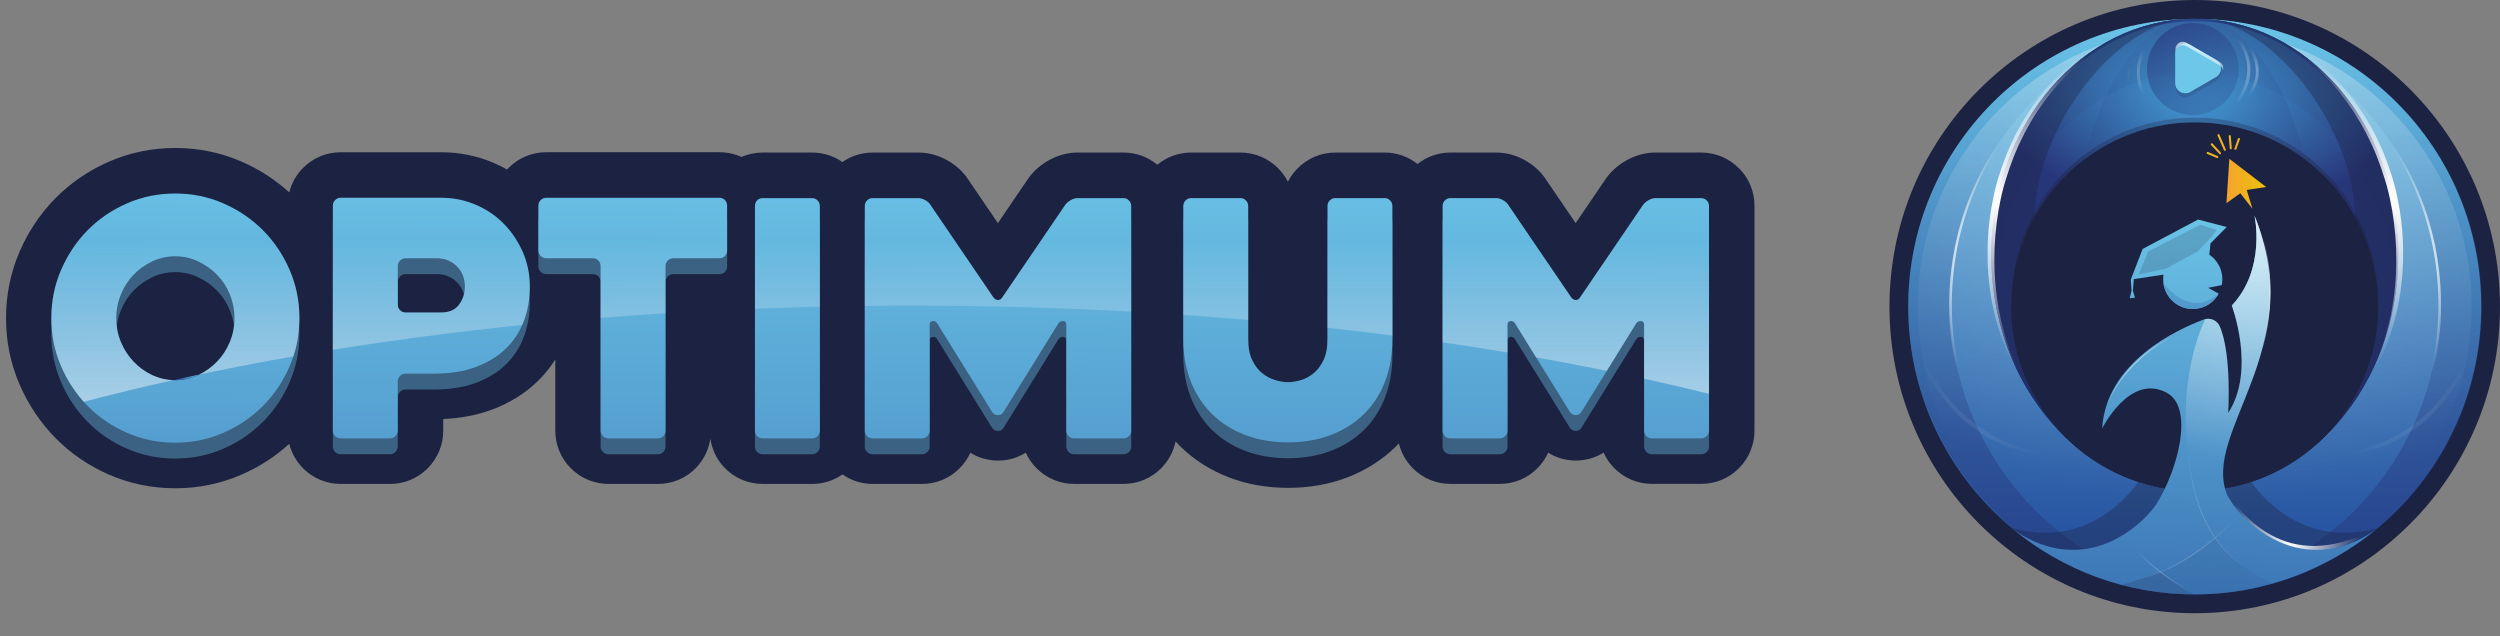 <svg width="389" height="99" viewBox="0 0 389 99" fill="none" xmlns="http://www.w3.org/2000/svg">
<rect x="0" y="0" width="389" height="99" fill="#808080" stroke="none"/>
<path d="M270.56 26.168C268.996 24.599 266.918 23.736 264.705 23.736H257.601C256.062 23.736 254.563 24.134 253.139 24.916C251.871 25.613 250.82 26.521 250.005 27.616L249.92 27.732L245.171 34.715L240.552 27.929C239.742 26.692 238.631 25.678 237.247 24.916C235.824 24.134 234.324 23.736 232.785 23.736H225.682C223.8 23.736 222.019 24.366 220.566 25.517C219.112 24.366 217.331 23.736 215.449 23.736H207.788C205.569 23.736 203.486 24.604 201.907 26.193C201.293 26.814 200.785 27.52 200.398 28.282C200.01 27.515 199.497 26.808 198.878 26.178C197.314 24.604 195.231 23.736 193.013 23.736H185.351C183.409 23.736 181.568 24.402 180.079 25.633C178.6 24.402 176.753 23.736 174.807 23.736H167.703C166.164 23.736 164.665 24.134 163.241 24.916C161.973 25.613 160.922 26.521 160.107 27.616L160.021 27.732L155.272 34.715L150.654 27.929C149.844 26.692 148.733 25.678 147.349 24.916C145.926 24.134 144.426 23.736 142.887 23.736H135.784C134.073 23.736 132.448 24.255 131.075 25.214C129.702 24.255 128.072 23.736 126.361 23.736H118.7C117.522 23.736 116.395 23.968 115.364 24.417C114.308 23.937 113.141 23.685 111.923 23.685H84.999C82.785 23.685 80.703 24.548 79.133 26.122C79.053 26.203 78.982 26.294 78.902 26.38C78.218 25.991 77.508 25.638 76.769 25.325C74.218 24.24 71.477 23.69 68.629 23.69H53.024C50.806 23.69 48.723 24.553 47.163 26.122C46.097 27.192 45.367 28.504 45.005 29.937C42.837 27.959 40.347 26.349 37.59 25.148C34.36 23.741 30.889 23.024 27.277 23.024C23.665 23.024 20.194 23.741 16.964 25.148C13.805 26.526 11.003 28.438 8.638 30.83C6.294 33.207 4.413 36.007 3.049 39.156C1.646 42.395 0.937 45.877 0.937 49.5C0.937 53.123 1.646 56.605 3.054 59.844C4.423 62.993 6.299 65.793 8.644 68.17C11.003 70.562 13.805 72.474 16.964 73.852C20.194 75.259 23.665 75.976 27.277 75.976C30.889 75.976 34.36 75.259 37.59 73.852C40.347 72.651 42.837 71.041 45.005 69.063C45.367 70.486 46.092 71.793 47.148 72.858C48.713 74.437 50.8 75.305 53.024 75.305H60.686C62.909 75.305 64.997 74.437 66.552 72.863C68.111 71.293 68.966 69.209 68.966 66.989V65.198C71.748 65.077 74.304 64.582 76.573 63.73C79.34 62.69 81.724 61.206 83.666 59.314C84.717 58.29 85.628 57.165 86.403 55.939V66.989C86.403 69.219 87.268 71.308 88.817 72.858C90.382 74.432 92.47 75.3 94.693 75.3H102.345C104.694 75.3 106.847 74.371 108.412 72.681C109.554 71.45 110.278 69.911 110.53 68.266C110.781 69.911 111.501 71.445 112.627 72.661C114.192 74.361 116.355 75.3 118.71 75.3H126.371C128.082 75.3 129.712 74.78 131.085 73.821C132.458 74.78 134.083 75.3 135.794 75.3H143.455C145.679 75.3 147.767 74.432 149.321 72.858C150.025 72.151 150.584 71.334 150.991 70.451C152.259 71.238 153.743 71.667 155.308 71.667C156.872 71.667 158.356 71.233 159.614 70.436C160.016 71.324 160.575 72.141 161.279 72.847C162.844 74.427 164.931 75.295 167.155 75.295H174.817C177.04 75.295 179.128 74.427 180.682 72.853C181.829 71.697 182.594 70.264 182.921 68.7C183.168 68.967 183.424 69.235 183.686 69.487C185.799 71.561 188.344 73.175 191.247 74.291C194.049 75.365 197.143 75.91 200.438 75.91C203.733 75.91 206.827 75.365 209.629 74.291C212.532 73.18 215.077 71.561 217.19 69.492C217.356 69.33 217.512 69.164 217.668 68.997C218.025 70.446 218.755 71.773 219.821 72.847C221.386 74.427 223.473 75.295 225.697 75.295H233.359C235.582 75.295 237.67 74.427 239.224 72.853C239.929 72.146 240.487 71.329 240.895 70.446C242.162 71.233 243.646 71.662 245.211 71.662C246.775 71.662 248.259 71.228 249.517 70.43C249.92 71.319 250.478 72.136 251.182 72.842C252.747 74.422 254.834 75.29 257.058 75.29H264.72C266.943 75.29 269.031 74.422 270.586 72.847C272.145 71.278 273 69.194 273 66.974V32.036C273 29.821 272.145 27.737 270.57 26.153L270.56 26.168Z" fill="#1C2342"/>
<path d="M27.262 59.163C28.52 59.163 29.712 58.901 30.834 58.371C30.89 58.346 30.945 58.31 31 58.285C29.657 58.568 28.319 58.855 26.996 59.153C27.086 59.153 27.177 59.168 27.267 59.168L27.262 59.163Z" fill="url(#paint0_linear_141_2280)"/>
<g opacity="0.39">
<path d="M7.985 51.962C7.985 49.303 8.493 46.795 9.514 44.444C10.535 42.093 11.909 40.039 13.644 38.278C15.38 36.522 17.417 35.134 19.762 34.11C22.106 33.086 24.606 32.576 27.257 32.576C29.909 32.576 32.409 33.086 34.753 34.11C37.097 35.134 39.145 36.522 40.901 38.278C42.651 40.034 44.035 42.087 45.056 44.444C46.077 46.795 46.585 49.303 46.585 51.962C46.585 54.622 46.077 57.129 45.056 59.481C44.035 61.832 42.651 63.891 40.901 65.647C39.15 67.403 37.102 68.79 34.753 69.815C32.409 70.839 29.909 71.349 27.257 71.349C24.606 71.349 22.106 70.839 19.762 69.815C17.417 68.79 15.375 67.403 13.644 65.647C11.909 63.891 10.535 61.837 9.514 59.481C8.493 57.129 7.985 54.622 7.985 51.962ZM18.081 51.962C18.081 53.259 18.318 54.485 18.796 55.646C19.274 56.806 19.928 57.831 20.758 58.714C21.593 59.602 22.569 60.308 23.691 60.838C24.812 61.368 26 61.63 27.262 61.63C28.525 61.63 29.712 61.368 30.834 60.838C31.956 60.308 32.942 59.602 33.792 58.714C34.642 57.826 35.306 56.806 35.779 55.646C36.257 54.485 36.494 53.259 36.494 51.962C36.494 50.666 36.257 49.48 35.779 48.304C35.301 47.128 34.642 46.104 33.792 45.236C32.942 44.368 31.956 43.667 30.834 43.137C29.712 42.607 28.52 42.345 27.262 42.345C26.005 42.345 24.812 42.607 23.691 43.137C22.569 43.667 21.593 44.363 20.758 45.236C19.923 46.104 19.269 47.128 18.796 48.304C18.318 49.48 18.081 50.701 18.081 51.962Z" fill="url(#paint1_linear_141_2280)"/>
<path d="M67.563 60.606H63.116C62.774 60.606 62.482 60.727 62.246 60.964C62.004 61.202 61.889 61.494 61.889 61.832V69.451C61.889 69.795 61.768 70.082 61.531 70.319C61.295 70.557 61.008 70.678 60.671 70.678H53.01C52.672 70.678 52.386 70.557 52.144 70.319C51.908 70.082 51.792 69.79 51.792 69.451V34.463C51.792 34.125 51.913 33.833 52.149 33.595C52.386 33.358 52.677 33.237 53.014 33.237H68.62C70.521 33.237 72.317 33.595 73.997 34.312C75.678 35.028 77.142 36.017 78.384 37.279C79.627 38.54 80.613 40.009 81.342 41.679C82.072 43.349 82.439 45.14 82.439 47.048C82.439 48.955 82.132 50.741 81.518 52.391C80.904 54.046 79.974 55.479 78.731 56.69C77.489 57.901 75.939 58.855 74.078 59.556C72.222 60.258 70.048 60.606 67.558 60.606H67.563ZM67.936 42.653H63.121C62.779 42.653 62.487 42.774 62.251 43.011C62.014 43.248 61.894 43.536 61.894 43.874V49.873C61.894 50.212 62.014 50.499 62.251 50.736C62.487 50.973 62.779 51.09 63.121 51.09H68.605C69.903 51.09 70.848 50.676 71.447 49.843C72.046 49.011 72.342 48.072 72.342 47.023C72.342 46.483 72.247 45.948 72.061 45.423C71.874 44.898 71.593 44.434 71.216 44.025C70.838 43.617 70.38 43.288 69.832 43.031C69.284 42.779 68.655 42.648 67.936 42.648V42.653Z" fill="url(#paint2_linear_141_2280)"/>
<path d="M111.913 42.653H104.774C104.432 42.653 104.146 42.774 103.909 43.011C103.673 43.248 103.552 43.541 103.552 43.879V69.457C103.552 69.8 103.441 70.087 103.22 70.324C102.999 70.562 102.702 70.683 102.33 70.683H94.678C94.336 70.683 94.049 70.562 93.813 70.324C93.576 70.087 93.455 69.795 93.455 69.457V43.879C93.455 43.541 93.345 43.248 93.123 43.011C92.902 42.774 92.605 42.653 92.233 42.653H84.994C84.652 42.653 84.365 42.532 84.129 42.294C83.892 42.057 83.771 41.765 83.771 41.426V34.468C83.771 34.13 83.892 33.837 84.129 33.6C84.365 33.363 84.657 33.242 84.994 33.242H111.918C112.29 33.242 112.587 33.363 112.808 33.6C113.03 33.837 113.14 34.13 113.14 34.468V41.426C113.14 41.77 113.03 42.057 112.808 42.294C112.587 42.532 112.29 42.653 111.918 42.653H111.913Z" fill="url(#paint3_linear_141_2280)"/>
<path d="M126.351 70.683H118.689C118.317 70.683 118.02 70.562 117.804 70.325C117.583 70.087 117.472 69.795 117.472 69.457V34.519C117.472 34.181 117.583 33.888 117.804 33.651C118.025 33.414 118.317 33.292 118.689 33.292H126.351C126.688 33.292 126.975 33.414 127.211 33.651C127.448 33.888 127.569 34.181 127.569 34.519V69.457C127.569 69.8 127.448 70.087 127.211 70.325C126.975 70.562 126.688 70.683 126.351 70.683Z" fill="url(#paint4_linear_141_2280)"/>
<path d="M176.014 34.519V69.457C176.014 69.8 175.893 70.087 175.657 70.325C175.421 70.562 175.134 70.683 174.797 70.683H167.135C166.798 70.683 166.511 70.562 166.27 70.325C166.033 70.087 165.918 69.795 165.918 69.457V52.987C165.918 52.649 165.762 52.457 165.455 52.422C165.148 52.386 164.891 52.507 164.69 52.78L156.103 66.641C155.932 66.913 155.66 67.05 155.288 67.05C154.916 67.05 154.624 66.913 154.417 66.641L145.83 52.78C145.659 52.507 145.423 52.386 145.116 52.422C144.809 52.457 144.658 52.644 144.658 52.987V69.457C144.658 69.8 144.537 70.087 144.301 70.325C144.064 70.562 143.778 70.683 143.441 70.683H135.779C135.442 70.683 135.155 70.562 134.914 70.325C134.677 70.087 134.561 69.795 134.561 69.457V34.519C134.561 34.181 134.677 33.888 134.919 33.651C135.155 33.414 135.442 33.292 135.779 33.292H142.882C143.219 33.292 143.576 33.394 143.949 33.6C144.321 33.807 144.593 34.044 144.759 34.317L154.573 48.743C154.78 49.016 155.016 49.152 155.288 49.152C155.559 49.152 155.781 49.016 155.952 48.743L165.767 34.317C165.968 34.044 166.255 33.807 166.627 33.6C166.999 33.394 167.356 33.292 167.693 33.292H174.797C175.134 33.292 175.421 33.414 175.657 33.651C175.893 33.888 176.014 34.181 176.014 34.519Z" fill="url(#paint5_linear_141_2280)"/>
<path d="M184.124 34.519C184.124 34.181 184.245 33.888 184.476 33.651C184.712 33.414 184.999 33.292 185.341 33.292H193.003C193.34 33.292 193.627 33.414 193.863 33.651C194.1 33.888 194.22 34.181 194.22 34.519V55.232C194.22 56.564 194.432 57.664 194.859 58.532C195.287 59.4 195.815 60.086 196.449 60.576C197.078 61.07 197.757 61.418 198.471 61.625C199.191 61.832 199.84 61.933 200.418 61.933C200.997 61.933 201.646 61.832 202.365 61.625C203.084 61.418 203.748 61.07 204.362 60.576C204.976 60.081 205.499 59.4 205.922 58.532C206.349 57.664 206.561 56.564 206.561 55.232V34.519C206.561 34.181 206.681 33.888 206.913 33.651C207.149 33.414 207.436 33.292 207.778 33.292H215.44C215.777 33.292 216.064 33.414 216.3 33.651C216.536 33.888 216.657 34.181 216.657 34.519V55.232C216.657 57.654 216.275 59.854 215.51 61.832C214.745 63.81 213.654 65.501 212.225 66.898C210.801 68.296 209.086 69.381 207.084 70.148C205.082 70.915 202.858 71.298 200.413 71.298C197.968 71.298 195.745 70.915 193.742 70.148C191.74 69.381 190.025 68.296 188.601 66.898C187.177 65.501 186.071 63.81 185.291 61.832C184.511 59.854 184.119 57.654 184.119 55.232V34.519H184.124Z" fill="url(#paint6_linear_141_2280)"/>
<path d="M265.922 34.519V69.457C265.922 69.8 265.802 70.087 265.565 70.325C265.329 70.562 265.042 70.683 264.705 70.683H257.043C256.706 70.683 256.42 70.562 256.178 70.325C255.942 70.087 255.826 69.795 255.826 69.457V52.987C255.826 52.649 255.67 52.457 255.363 52.422C255.056 52.386 254.8 52.507 254.598 52.78L246.011 66.641C245.84 66.913 245.568 67.05 245.196 67.05C244.824 67.05 244.532 66.913 244.326 66.641L235.738 52.78C235.567 52.507 235.331 52.386 235.024 52.422C234.717 52.457 234.566 52.644 234.566 52.987V69.457C234.566 69.8 234.446 70.087 234.209 70.325C233.973 70.562 233.686 70.683 233.349 70.683H225.687C225.35 70.683 225.063 70.562 224.822 70.325C224.585 70.087 224.47 69.795 224.47 69.457V34.519C224.47 34.181 224.585 33.888 224.827 33.651C225.063 33.414 225.35 33.292 225.687 33.292H232.79C233.128 33.292 233.485 33.394 233.857 33.6C234.229 33.807 234.501 34.044 234.667 34.317L244.482 48.743C244.688 49.016 244.924 49.152 245.196 49.152C245.468 49.152 245.689 49.016 245.86 48.743L255.675 34.317C255.876 34.044 256.163 33.807 256.535 33.6C256.907 33.394 257.265 33.292 257.602 33.292H264.705C265.042 33.292 265.329 33.414 265.565 33.651C265.802 33.888 265.922 34.181 265.922 34.519Z" fill="url(#paint7_linear_141_2280)"/>
</g>
<path d="M7.985 49.495C7.985 46.836 8.493 44.328 9.514 41.977C10.535 39.625 11.909 37.571 13.644 35.81C15.38 34.054 17.417 32.667 19.762 31.642C22.106 30.618 24.606 30.109 27.257 30.109C29.909 30.109 32.409 30.618 34.753 31.642C37.097 32.667 39.145 34.054 40.901 35.81C42.651 37.566 44.035 39.62 45.056 41.977C46.077 44.328 46.585 46.836 46.585 49.495C46.585 52.154 46.077 54.662 45.056 57.013C44.035 59.365 42.651 61.423 40.901 63.179C39.15 64.935 37.102 66.323 34.753 67.347C32.409 68.372 29.909 68.881 27.257 68.881C24.606 68.881 22.106 68.372 19.762 67.347C17.417 66.323 15.375 64.935 13.644 63.179C11.909 61.423 10.535 59.37 9.514 57.013C8.493 54.662 7.985 52.154 7.985 49.495ZM18.081 49.495C18.081 50.792 18.318 52.018 18.796 53.178C19.274 54.339 19.928 55.363 20.758 56.246C21.593 57.134 22.569 57.841 23.691 58.371C24.812 58.901 26 59.163 27.262 59.163C28.525 59.163 29.712 58.901 30.834 58.371C31.956 57.841 32.942 57.134 33.792 56.246C34.642 55.358 35.306 54.339 35.779 53.178C36.257 52.018 36.494 50.792 36.494 49.495C36.494 48.198 36.257 47.012 35.779 45.837C35.301 44.661 34.642 43.637 33.792 42.769C32.942 41.901 31.956 41.2 30.834 40.67C29.712 40.14 28.52 39.877 27.262 39.877C26.005 39.877 24.812 40.14 23.691 40.67C22.569 41.2 21.593 41.896 20.758 42.769C19.923 43.637 19.269 44.661 18.796 45.837C18.318 47.012 18.081 48.233 18.081 49.495Z" fill="url(#paint8_linear_141_2280)"/>
<path d="M67.563 58.139H63.116C62.774 58.139 62.482 58.26 62.246 58.497C62.004 58.734 61.889 59.027 61.889 59.365V66.984C61.889 67.327 61.768 67.615 61.531 67.852C61.295 68.089 61.008 68.21 60.671 68.21H53.01C52.672 68.21 52.386 68.089 52.144 67.852C51.908 67.615 51.792 67.322 51.792 66.984V31.996C51.792 31.658 51.913 31.365 52.149 31.128C52.386 30.891 52.677 30.77 53.014 30.77H68.62C70.521 30.77 72.317 31.128 73.997 31.844C75.683 32.561 77.142 33.55 78.384 34.811C79.627 36.073 80.613 37.541 81.342 39.211C82.072 40.882 82.439 42.673 82.439 44.58C82.439 46.488 82.132 48.274 81.518 49.924C80.904 51.579 79.974 53.012 78.731 54.223C77.489 55.434 75.939 56.388 74.078 57.089C72.222 57.79 70.048 58.139 67.558 58.139H67.563ZM67.936 40.185H63.121C62.779 40.185 62.487 40.306 62.251 40.544C62.014 40.781 61.894 41.068 61.894 41.406V47.406C61.894 47.744 62.014 48.032 62.251 48.269C62.487 48.506 62.779 48.622 63.121 48.622H68.605C69.903 48.622 70.848 48.208 71.447 47.376C72.046 46.543 72.342 45.605 72.342 44.555C72.342 44.015 72.247 43.48 72.061 42.955C71.874 42.431 71.593 41.967 71.216 41.558C70.838 41.149 70.38 40.821 69.832 40.564C69.284 40.311 68.655 40.18 67.936 40.18V40.185Z" fill="url(#paint9_linear_141_2280)"/>
<path d="M111.913 40.185H104.774C104.432 40.185 104.146 40.306 103.909 40.544C103.673 40.781 103.552 41.073 103.552 41.411V66.989C103.552 67.332 103.441 67.62 103.22 67.857C102.999 68.094 102.702 68.215 102.33 68.215H94.678C94.336 68.215 94.049 68.094 93.813 67.857C93.576 67.62 93.455 67.327 93.455 66.989V41.411C93.455 41.073 93.345 40.781 93.123 40.544C92.902 40.306 92.605 40.185 92.233 40.185H84.994C84.652 40.185 84.365 40.064 84.129 39.827C83.892 39.59 83.771 39.297 83.771 38.959V32.001C83.771 31.663 83.892 31.37 84.129 31.133C84.365 30.896 84.657 30.775 84.994 30.775H111.918C112.29 30.775 112.587 30.896 112.808 31.133C113.03 31.37 113.14 31.663 113.14 32.001V38.959C113.14 39.302 113.03 39.59 112.808 39.827C112.587 40.064 112.29 40.185 111.918 40.185H111.913Z" fill="url(#paint10_linear_141_2280)"/>
<path d="M126.351 68.215H118.689C118.317 68.215 118.02 68.094 117.804 67.857C117.583 67.62 117.472 67.327 117.472 66.989V32.051C117.472 31.713 117.583 31.421 117.804 31.183C118.025 30.946 118.317 30.825 118.689 30.825H126.351C126.688 30.825 126.975 30.946 127.211 31.183C127.448 31.421 127.569 31.713 127.569 32.051V66.989C127.569 67.332 127.448 67.62 127.211 67.857C126.975 68.094 126.688 68.215 126.351 68.215Z" fill="url(#paint11_linear_141_2280)"/>
<path d="M176.014 32.051V66.989C176.014 67.332 175.893 67.62 175.657 67.857C175.421 68.094 175.134 68.215 174.797 68.215H167.135C166.798 68.215 166.511 68.094 166.27 67.857C166.033 67.62 165.918 67.327 165.918 66.989V50.519C165.918 50.181 165.762 49.989 165.455 49.954C165.148 49.919 164.891 50.04 164.69 50.312L156.103 64.174C155.932 64.446 155.66 64.582 155.288 64.582C154.916 64.582 154.624 64.446 154.417 64.174L145.83 50.312C145.659 50.04 145.423 49.919 145.116 49.954C144.809 49.989 144.658 50.176 144.658 50.519V66.989C144.658 67.332 144.537 67.62 144.301 67.857C144.064 68.094 143.778 68.215 143.441 68.215H135.779C135.442 68.215 135.155 68.094 134.914 67.857C134.677 67.62 134.561 67.327 134.561 66.989V32.051C134.561 31.713 134.677 31.421 134.919 31.183C135.155 30.946 135.442 30.825 135.779 30.825H142.882C143.219 30.825 143.576 30.926 143.949 31.133C144.321 31.34 144.593 31.577 144.759 31.849L154.573 46.276C154.78 46.548 155.016 46.684 155.288 46.684C155.559 46.684 155.781 46.548 155.952 46.276L165.767 31.849C165.968 31.577 166.255 31.34 166.627 31.133C166.999 30.926 167.356 30.825 167.693 30.825H174.797C175.134 30.825 175.421 30.946 175.657 31.183C175.893 31.421 176.014 31.713 176.014 32.051Z" fill="url(#paint12_linear_141_2280)"/>
<path d="M184.124 32.051C184.124 31.713 184.245 31.421 184.476 31.183C184.712 30.946 184.999 30.825 185.341 30.825H193.003C193.34 30.825 193.627 30.946 193.863 31.183C194.1 31.421 194.22 31.713 194.22 32.051V52.765C194.22 54.097 194.432 55.197 194.859 56.065C195.287 56.933 195.815 57.619 196.449 58.108C197.078 58.603 197.757 58.951 198.471 59.158C199.191 59.365 199.84 59.466 200.418 59.466C200.997 59.466 201.646 59.365 202.365 59.158C203.084 58.951 203.748 58.603 204.362 58.108C204.976 57.614 205.499 56.933 205.922 56.065C206.349 55.197 206.561 54.097 206.561 52.765V32.051C206.561 31.713 206.681 31.421 206.913 31.183C207.149 30.946 207.436 30.825 207.778 30.825H215.44C215.777 30.825 216.064 30.946 216.3 31.183C216.536 31.421 216.657 31.713 216.657 32.051V52.765C216.657 55.187 216.275 57.387 215.51 59.365C214.745 61.343 213.654 63.033 212.225 64.431C210.801 65.829 209.086 66.913 207.084 67.68C205.082 68.447 202.858 68.831 200.413 68.831C197.968 68.831 195.745 68.447 193.742 67.68C191.74 66.913 190.025 65.829 188.601 64.431C187.177 63.033 186.071 61.343 185.291 59.365C184.511 57.387 184.119 55.187 184.119 52.765V32.051H184.124Z" fill="url(#paint13_linear_141_2280)"/>
<path d="M265.922 32.051V66.989C265.922 67.332 265.802 67.62 265.565 67.857C265.329 68.094 265.042 68.215 264.705 68.215H257.043C256.706 68.215 256.42 68.094 256.178 67.857C255.942 67.62 255.826 67.327 255.826 66.989V50.519C255.826 50.181 255.67 49.989 255.363 49.954C255.056 49.919 254.8 50.04 254.598 50.312L246.011 64.174C245.84 64.446 245.568 64.582 245.196 64.582C244.824 64.582 244.532 64.446 244.326 64.174L235.738 50.312C235.567 50.04 235.331 49.919 235.024 49.954C234.717 49.989 234.566 50.176 234.566 50.519V66.989C234.566 67.332 234.446 67.62 234.209 67.857C233.973 68.094 233.686 68.215 233.349 68.215H225.687C225.35 68.215 225.063 68.094 224.822 67.857C224.585 67.62 224.47 67.327 224.47 66.989V32.051C224.47 31.713 224.585 31.421 224.827 31.183C225.063 30.946 225.35 30.825 225.687 30.825H232.79C233.128 30.825 233.485 30.926 233.857 31.133C234.229 31.34 234.501 31.577 234.667 31.849L244.482 46.276C244.688 46.548 244.924 46.684 245.196 46.684C245.468 46.684 245.689 46.548 245.86 46.276L255.675 31.849C255.876 31.577 256.163 31.34 256.535 31.133C256.907 30.926 257.265 30.825 257.602 30.825H264.705C265.042 30.825 265.329 30.946 265.565 31.183C265.802 31.421 265.922 31.713 265.922 32.051Z" fill="url(#paint14_linear_141_2280)"/>
<path d="M23.69 58.371C22.568 57.841 21.592 57.134 20.757 56.246C19.922 55.358 19.268 54.339 18.795 53.178C18.317 52.018 18.081 50.792 18.081 49.495C18.081 48.198 18.317 47.012 18.795 45.837C19.273 44.661 19.927 43.637 20.757 42.769C21.592 41.901 22.568 41.2 23.69 40.67C24.812 40.14 25.999 39.877 27.262 39.877C28.524 39.877 29.712 40.14 30.834 40.67C31.955 41.2 32.941 41.896 33.792 42.769C34.642 43.637 35.306 44.661 35.779 45.837C36.257 47.012 36.493 48.233 36.493 49.495C36.493 50.756 36.257 52.018 35.779 53.178C35.301 54.339 34.642 55.363 33.792 56.246C32.987 57.089 32.051 57.765 31 58.28C35.764 57.276 40.648 56.332 45.649 55.459C46.273 53.562 46.595 51.574 46.595 49.49C46.595 46.831 46.087 44.323 45.065 41.971C44.044 39.62 42.661 37.566 40.91 35.81C39.159 34.054 37.112 32.667 34.763 31.642C32.418 30.618 29.918 30.109 27.267 30.109C24.616 30.109 22.115 30.618 19.771 31.642C17.427 32.667 15.384 34.054 13.654 35.81C11.918 37.566 10.545 39.62 9.524 41.971C8.502 44.323 7.994 46.831 7.994 49.49C7.994 52.149 8.502 54.657 9.524 57.008C10.419 59.072 11.591 60.909 13.035 62.513C17.548 61.328 22.211 60.202 27 59.143C25.843 59.107 24.741 58.855 23.7 58.366L23.69 58.371Z" fill="url(#paint15_linear_141_2280)"/>
<path d="M81.517 49.929C82.131 48.274 82.438 46.493 82.438 44.585C82.438 42.678 82.071 40.887 81.341 39.216C80.612 37.546 79.626 36.078 78.383 34.816C77.141 33.555 75.682 32.566 73.997 31.849C72.311 31.133 70.52 30.775 68.614 30.775H53.009C52.667 30.775 52.38 30.896 52.143 31.133C51.907 31.37 51.786 31.663 51.786 32.001V54.43C61.249 52.906 71.089 51.614 81.251 50.575C81.341 50.363 81.432 50.146 81.513 49.929H81.517ZM71.441 47.381C70.842 48.213 69.897 48.627 68.599 48.627H63.115C62.773 48.627 62.481 48.511 62.245 48.274C62.009 48.037 61.888 47.749 61.888 47.411V41.411C61.888 41.073 62.009 40.786 62.245 40.548C62.486 40.311 62.773 40.19 63.115 40.19H67.93C68.649 40.19 69.278 40.316 69.826 40.574C70.375 40.826 70.832 41.159 71.21 41.568C71.587 41.977 71.869 42.441 72.055 42.965C72.241 43.49 72.337 44.025 72.337 44.565C72.337 45.615 72.035 46.558 71.441 47.386V47.381Z" fill="url(#paint16_linear_141_2280)"/>
<path d="M103.552 41.411C103.552 41.068 103.673 40.781 103.909 40.544C104.146 40.306 104.438 40.185 104.775 40.185H111.913C112.285 40.185 112.582 40.064 112.804 39.827C113.025 39.59 113.136 39.297 113.136 38.959V32.001C113.136 31.663 113.025 31.37 112.804 31.133C112.582 30.896 112.285 30.775 111.913 30.775H84.989C84.647 30.775 84.36 30.896 84.124 31.133C83.887 31.37 83.766 31.663 83.766 32.001V38.959C83.766 39.302 83.887 39.59 84.124 39.827C84.36 40.064 84.652 40.185 84.989 40.185H92.228C92.6 40.185 92.897 40.306 93.118 40.544C93.34 40.781 93.451 41.073 93.451 41.411V49.465C96.786 49.197 100.151 48.955 103.547 48.743V41.411H103.552Z" fill="url(#paint17_linear_141_2280)"/>
<path d="M127.569 32.051C127.569 31.713 127.448 31.421 127.212 31.183C126.975 30.946 126.688 30.825 126.351 30.825H118.69C118.317 30.825 118.021 30.946 117.804 31.183C117.583 31.421 117.472 31.713 117.472 32.051V48.037C120.813 47.906 124.183 47.8 127.569 47.724V32.051Z" fill="url(#paint18_linear_141_2280)"/>
<path d="M176.014 48.496V32.051C176.014 31.713 175.893 31.421 175.656 31.183C175.42 30.946 175.133 30.825 174.796 30.825H167.693C167.356 30.825 166.999 30.926 166.626 31.133C166.254 31.34 165.967 31.577 165.766 31.849L155.951 46.276C155.78 46.548 155.559 46.684 155.287 46.684C155.016 46.684 154.774 46.548 154.573 46.276L144.758 31.849C144.587 31.577 144.32 31.34 143.948 31.133C143.576 30.926 143.219 30.825 142.882 30.825H135.778C135.441 30.825 135.154 30.946 134.918 31.183C134.682 31.421 134.561 31.713 134.561 32.051V47.603C137.001 47.572 139.451 47.557 141.906 47.557C153.521 47.557 164.911 47.88 176.019 48.496H176.014Z" fill="url(#paint19_linear_141_2280)"/>
<path d="M216.657 32.051C216.657 31.713 216.536 31.421 216.3 31.183C216.063 30.946 215.777 30.825 215.44 30.825H207.778C207.441 30.825 207.149 30.946 206.913 31.183C206.676 31.421 206.56 31.713 206.56 32.051V50.999C209.966 51.372 213.332 51.771 216.657 52.205V32.051Z" fill="url(#paint20_linear_141_2280)"/>
<path d="M194.22 32.051C194.22 31.713 194.099 31.421 193.863 31.183C193.626 30.946 193.339 30.825 193.002 30.825H185.341C185.004 30.825 184.712 30.946 184.475 31.183C184.239 31.421 184.123 31.713 184.123 32.051V49.001C187.519 49.238 190.885 49.5 194.22 49.788V32.051Z" fill="url(#paint21_linear_141_2280)"/>
<path d="M234.56 50.519C234.56 50.176 234.711 49.989 235.018 49.954C235.325 49.919 235.562 50.04 235.733 50.312L239.018 55.611C242.75 56.272 246.418 56.968 250.015 57.7L254.593 50.307C254.794 50.035 255.05 49.914 255.357 49.949C255.664 49.984 255.82 50.171 255.82 50.514V58.926C259.256 59.678 262.622 60.46 265.917 61.277V32.046C265.917 31.708 265.796 31.415 265.559 31.178C265.323 30.941 265.036 30.82 264.699 30.82H257.596C257.259 30.82 256.902 30.921 256.529 31.128C256.157 31.335 255.87 31.572 255.669 31.844L245.854 46.271C245.683 46.543 245.462 46.679 245.19 46.679C244.919 46.679 244.677 46.543 244.476 46.271L234.661 31.844C234.49 31.572 234.223 31.335 233.851 31.128C233.479 30.921 233.122 30.82 232.785 30.82H225.681C225.344 30.82 225.057 30.941 224.821 31.178C224.585 31.415 224.464 31.708 224.464 32.046V53.269C227.875 53.764 231.24 54.288 234.56 54.844V50.514V50.519Z" fill="url(#paint22_linear_141_2280)"/>
<g clip-path="url(#clip0_141_2280)">
<path d="M341.499 95.415C367.733 95.415 388.999 74.056 388.999 47.708C388.999 21.359 367.733 0 341.499 0C315.266 0 294 21.359 294 47.708C294 74.056 315.266 95.415 341.499 95.415Z" fill="#1C2342"/>
<path d="M341.499 2.935C358.984 2.935 373.158 19.377 373.158 39.66C373.158 59.943 358.984 76.386 341.499 76.386C324.015 76.386 309.841 59.943 309.841 39.66C309.841 19.377 324.016 2.935 341.499 2.935C316.881 2.935 296.922 22.981 296.922 47.708C296.922 72.435 316.881 92.482 341.501 92.482C366.121 92.482 386.08 72.436 386.08 47.708C386.08 22.98 366.12 2.935 341.499 2.935Z" fill="url(#paint23_linear_141_2280)"/>
<path opacity="0.44" d="M341.499 4.431C317.703 4.431 298.412 23.806 298.412 47.708C298.412 71.609 317.703 90.984 341.499 90.984C365.296 90.984 384.587 71.609 384.587 47.708C384.587 23.806 365.296 4.431 341.499 4.431Z" fill="url(#paint24_radial_141_2280)"/>
<path d="M341.499 76.385C358.984 76.385 373.158 59.943 373.158 39.66C373.158 19.377 358.984 2.935 341.499 2.935C324.015 2.935 309.841 19.377 309.841 39.66C309.841 59.943 324.015 76.385 341.499 76.385Z" fill="url(#paint25_radial_141_2280)"/>
<path opacity="0.71" d="M341.499 3.31C345.716 3.31 349.807 4.268 353.658 6.158C357.383 7.986 360.727 10.603 363.602 13.937C366.48 17.276 368.74 21.164 370.318 25.494C371.954 29.98 372.782 34.746 372.782 39.66C372.782 44.574 371.952 49.34 370.318 53.826C368.738 58.156 366.48 62.044 363.602 65.383C360.727 68.717 357.381 71.334 353.658 73.162C349.807 75.052 345.716 76.01 341.499 76.01C337.283 76.01 333.192 75.052 329.341 73.162C325.616 71.334 322.272 68.717 319.397 65.383C316.519 62.044 314.259 58.156 312.681 53.826C311.045 49.34 310.217 44.574 310.217 39.66C310.217 34.746 311.047 29.98 312.681 25.494C314.261 21.164 316.519 17.276 319.397 13.937C322.272 10.603 325.618 7.986 329.341 6.158C333.192 4.268 337.283 3.31 341.499 3.31ZM341.499 2.935C324.015 2.935 309.841 19.377 309.841 39.66C309.841 59.943 324.015 76.385 341.499 76.385C358.984 76.385 373.158 59.943 373.158 39.66C373.158 19.377 358.984 2.935 341.499 2.935Z" fill="#233983"/>
<path opacity="0.36" d="M341.499 19.031C357.147 19.031 369.852 31.674 370.047 47.344C370.047 47.223 370.052 47.101 370.052 46.98C370.052 31.142 357.27 18.303 341.499 18.303C325.729 18.303 312.948 31.142 312.948 46.98C312.948 47.101 312.952 47.223 312.953 47.344C313.148 31.676 325.853 19.031 341.501 19.031H341.499Z" fill="#1C2342"/>
<path opacity="0.22" d="M341.499 76.385C351.815 76.385 360.177 59.943 360.177 39.66C360.177 19.377 351.815 2.935 341.499 2.935C331.184 2.935 322.822 19.377 322.822 39.66C322.822 59.943 331.184 76.385 341.499 76.385Z" fill="url(#paint26_radial_141_2280)"/>
<path opacity="0.36" d="M316.911 38.294C314.297 24.476 326.349 5.563 338.889 3.059C322.627 4.6 309.841 20.397 309.841 39.66C309.841 58.923 322.625 74.72 338.889 76.261C326.418 71.156 320.078 55.034 316.911 38.294Z" fill="#1C2342"/>
<path opacity="0.36" d="M366.118 38.294C368.732 24.476 356.68 5.563 344.14 3.059C360.402 4.6 373.188 20.397 373.188 39.66C373.188 58.923 360.404 74.72 344.14 76.261C356.611 71.156 362.951 55.034 366.118 38.294Z" fill="#1C2342"/>
<path opacity="0.05" d="M341.499 11.328C357.76 11.328 371.155 25.551 372.95 43.856C373.085 42.478 373.158 41.078 373.158 39.658C373.158 19.375 358.984 2.933 341.499 2.933C324.015 2.933 309.843 19.377 309.843 39.66C309.843 41.079 309.915 42.479 310.05 43.857C311.847 25.551 325.24 11.329 341.501 11.329L341.499 11.328Z" fill="#1C2342"/>
<g opacity="0.42">
<path d="M303.492 47.375C303.492 32.435 310.669 19.192 321.725 10.984C326.825 6.243 333.217 3.298 340.192 2.969C340.225 2.963 340.258 2.958 340.291 2.952C316.228 3.595 296.922 23.387 296.922 47.708C296.922 72.029 316.881 92.482 341.501 92.482C342.607 92.482 343.706 92.441 344.792 92.361C321.703 90.662 303.492 71.17 303.492 47.373V47.375Z" fill="url(#paint27_linear_141_2280)"/>
</g>
<g opacity="0.42">
<path d="M379.591 47.374C379.591 32.435 372.413 19.192 361.358 10.984C356.258 6.243 349.866 3.298 342.89 2.969C342.857 2.963 342.824 2.958 342.791 2.952C366.852 3.596 386.159 23.388 386.159 47.709C386.159 72.437 366.2 92.484 341.58 92.484C340.473 92.484 339.375 92.443 338.289 92.362C361.378 90.664 379.589 71.171 379.589 47.374H379.591Z" fill="url(#paint28_linear_141_2280)"/>
</g>
<path d="M341.499 76.384C357.268 76.384 370.051 63.545 370.051 47.708C370.051 31.87 357.268 19.031 341.499 19.031C325.731 19.031 312.948 31.87 312.948 47.708C312.948 63.545 325.731 76.384 341.499 76.384Z" fill="#1C2342"/>
<path d="M307.029 65.018C305.186 60.942 304.007 56.549 303.532 52.08C303.05 47.61 303.29 43.071 304.136 38.661L304.21 38.246C304.237 38.108 304.271 37.972 304.303 37.835L304.493 37.014L304.683 36.193L304.73 35.988L304.788 35.786L304.903 35.38C305.059 34.841 305.206 34.299 305.368 33.761L305.909 32.166L306.046 31.769C306.093 31.636 306.148 31.508 306.2 31.377L306.512 30.596L306.825 29.814C306.875 29.683 306.934 29.556 306.993 29.429L307.168 29.047C307.404 28.539 307.628 28.024 307.873 27.521L308.647 26.027C309.723 24.062 310.911 22.157 312.263 20.371C313.621 18.592 315.095 16.907 316.686 15.339C315.146 16.957 313.706 18.665 312.39 20.466L311.438 21.841C311.275 22.067 311.132 22.307 310.984 22.542L310.539 23.249L310.096 23.958L309.686 24.686L309.275 25.413L309.069 25.778C309.002 25.9 308.944 26.026 308.879 26.151C306.827 30.108 305.348 34.358 304.508 38.733C303.683 43.112 303.488 47.606 303.922 52.041C304.351 56.477 305.404 60.851 307.028 65.02L307.029 65.018Z" fill="url(#paint29_radial_141_2280)"/>
<path d="M376.094 65.018C377.937 60.942 379.116 56.549 379.591 52.08C380.073 47.61 379.833 43.071 378.987 38.661L378.913 38.246C378.887 38.108 378.852 37.972 378.82 37.835L378.63 37.014L378.44 36.193L378.393 35.988L378.335 35.786L378.22 35.38C378.065 34.841 377.917 34.299 377.755 33.761L377.214 32.166L377.078 31.769C377.03 31.636 376.975 31.508 376.923 31.377L376.611 30.596L376.298 29.814C376.248 29.683 376.19 29.556 376.13 29.429L375.955 29.047C375.72 28.539 375.495 28.024 375.25 27.521L374.476 26.027C373.4 24.062 372.212 22.157 370.86 20.371C369.502 18.592 368.028 16.907 366.437 15.339C367.977 16.957 369.417 18.665 370.733 20.466L371.685 21.841C371.849 22.067 371.992 22.307 372.139 22.542L372.584 23.249L373.027 23.958L373.438 24.686L373.848 25.413L374.054 25.778C374.121 25.9 374.179 26.026 374.244 26.151C376.296 30.108 377.775 34.358 378.615 38.733C379.44 43.112 379.635 47.606 379.201 52.041C378.772 56.477 377.719 60.851 376.095 65.02L376.094 65.018Z" fill="url(#paint30_radial_141_2280)"/>
<path d="M330.749 5.176C328.371 6.316 326.143 7.729 324.125 9.392L323.37 10.019L323.182 10.175L323.002 10.343L322.644 10.677L321.927 11.345C321.693 11.571 321.473 11.814 321.245 12.048L320.565 12.75L319.922 13.489C319.71 13.737 319.49 13.978 319.284 14.229L318.682 15.001L318.382 15.386C318.283 15.516 318.179 15.642 318.088 15.778L317.527 16.578L317.244 16.977L317.102 17.176L316.972 17.383L316.45 18.21C316.09 18.753 315.784 19.331 315.463 19.898C315.13 20.458 314.861 21.053 314.564 21.634C314.258 22.21 314.012 22.815 313.747 23.41C313.47 24.001 313.256 24.618 313.021 25.226C312.776 25.829 312.587 26.46 312.383 27.084L312.078 28.018C311.98 28.321 311.889 28.634 311.803 28.946C311.455 30.198 311.187 31.478 310.965 32.765C310.748 34.053 310.591 35.352 310.476 36.654C310.366 37.958 310.317 39.267 310.325 40.574C310.324 41.229 310.354 41.881 310.371 42.536C310.413 43.19 310.442 43.843 310.512 44.494C310.564 45.147 310.658 45.794 310.739 46.445L310.893 47.416L310.97 47.902L311.064 48.385C311.292 49.676 311.633 50.945 311.985 52.21C312.735 54.727 313.739 57.173 314.962 59.517L314.853 59.58C313.431 57.34 312.279 54.92 311.385 52.405C311.275 52.09 311.176 51.771 311.072 51.453L310.918 50.977C310.868 50.817 310.827 50.655 310.78 50.495L310.511 49.529C310.429 49.206 310.354 48.879 310.275 48.554L310.159 48.066L310.06 47.573C309.994 47.245 309.929 46.917 309.87 46.587C309.767 45.925 309.651 45.266 309.577 44.599C309.484 43.935 309.434 43.267 309.371 42.599L309.31 41.595C309.286 41.261 309.286 40.926 309.275 40.591C309.244 39.251 309.269 37.909 309.357 36.571C309.444 35.232 309.599 33.898 309.816 32.574C310.036 31.249 310.305 29.933 310.657 28.631C310.745 28.304 310.838 27.98 310.941 27.653L311.256 26.701C311.468 26.069 311.663 25.432 311.919 24.809C312.166 24.184 312.392 23.551 312.68 22.943C312.958 22.332 313.216 21.71 313.535 21.118C313.843 20.521 314.14 19.918 314.492 19.347C314.833 18.769 315.16 18.182 315.542 17.63L316.095 16.79L316.233 16.58L316.383 16.378L316.681 15.972L317.28 15.164C317.377 15.028 317.487 14.9 317.594 14.772L317.916 14.386L318.559 13.614C318.779 13.361 319.014 13.121 319.24 12.875L319.924 12.139L320.648 11.443C320.892 11.214 321.129 10.977 321.379 10.756L322.143 10.106L322.525 9.782L322.715 9.62L322.914 9.468L323.713 8.864C325.864 7.287 328.209 5.975 330.696 5.059L330.745 5.175L330.749 5.176Z" fill="url(#paint31_radial_141_2280)"/>
<path d="M352.443 5.176C354.821 6.316 357.05 7.729 359.068 9.392L359.822 10.019L360.011 10.175L360.19 10.343L360.548 10.677L361.265 11.345C361.499 11.571 361.719 11.814 361.947 12.048L362.627 12.75L363.27 13.489C363.482 13.737 363.702 13.978 363.908 14.229L364.51 15.001L364.811 15.386C364.91 15.516 365.013 15.642 365.104 15.778L365.666 16.578L365.948 16.977L366.09 17.176L366.22 17.383L366.742 18.21C367.102 18.753 367.408 19.331 367.729 19.898C368.062 20.458 368.331 21.053 368.628 21.634C368.935 22.21 369.18 22.815 369.445 23.41C369.722 24.001 369.936 24.618 370.172 25.226C370.417 25.829 370.605 26.46 370.81 27.084L371.115 28.018C371.212 28.321 371.303 28.634 371.39 28.946C371.737 30.198 372.006 31.478 372.227 32.765C372.444 34.053 372.601 35.352 372.716 36.654C372.826 37.958 372.875 39.267 372.867 40.574C372.869 41.229 372.839 41.881 372.821 42.536C372.779 43.19 372.751 43.843 372.68 44.494C372.628 45.147 372.534 45.794 372.454 46.445L372.3 47.416L372.223 47.902L372.128 48.385C371.9 49.676 371.559 50.945 371.207 52.21C370.458 54.727 369.453 57.173 368.23 59.517L368.339 59.58C369.761 57.34 370.913 54.92 371.808 52.405C371.918 52.09 372.017 51.771 372.12 51.453L372.274 50.977C372.325 50.817 372.366 50.655 372.413 50.495L372.681 49.529C372.763 49.206 372.839 48.879 372.917 48.554L373.034 48.066L373.133 47.573C373.199 47.245 373.263 46.917 373.323 46.587C373.425 45.925 373.541 45.266 373.615 44.599C373.708 43.935 373.758 43.267 373.821 42.599L373.882 41.595C373.906 41.261 373.906 40.926 373.917 40.591C373.948 39.251 373.923 37.909 373.835 36.571C373.749 35.232 373.593 33.898 373.376 32.574C373.156 31.249 372.887 29.933 372.535 28.631C372.447 28.304 372.355 27.98 372.251 27.653L371.936 26.701C371.724 26.069 371.529 25.432 371.273 24.809C371.026 24.184 370.8 23.551 370.513 22.943C370.234 22.332 369.977 21.71 369.658 21.118C369.35 20.521 369.052 19.918 368.7 19.347C368.359 18.769 368.032 18.182 367.651 17.63L367.097 16.79L366.959 16.58L366.81 16.378L366.511 15.972L365.912 15.164C365.815 15.028 365.705 14.9 365.598 14.772L365.276 14.386L364.633 13.614C364.413 13.361 364.179 13.121 363.952 12.875L363.269 12.139L362.544 11.443C362.301 11.214 362.063 10.977 361.813 10.756L361.049 10.106L360.668 9.782L360.477 9.62L360.278 9.468L359.479 8.864C357.328 7.287 354.983 5.975 352.496 5.059L352.448 5.175L352.443 5.176Z" fill="url(#paint32_radial_141_2280)"/>
<path opacity="0.36" d="M350.328 74.99C350.328 74.99 357.087 85.805 369.996 82.142C369.996 82.142 364.331 86.835 360.146 88.359C360.146 88.359 349.996 85.049 346.963 81.475C343.928 77.902 344.66 76.115 344.66 76.115C344.66 76.115 346.1 76.316 350.328 74.99Z" fill="#1C2342"/>
<path opacity="0.36" d="M332.668 74.99C332.668 74.99 325.908 85.805 313 82.142C313 82.142 318.665 86.835 322.85 88.359C322.85 88.359 333 85.049 336.033 81.475C339.068 77.902 338.336 76.115 338.336 76.115C338.336 76.115 336.896 76.316 332.668 74.99Z" fill="#1C2342"/>
<path opacity="0.14" d="M386.002 50.181C385.865 50.955 385.67 51.72 385.447 52.475C385.225 53.231 384.966 53.976 384.684 54.713C384.109 56.181 383.438 57.618 382.637 58.982C381.051 61.716 378.993 64.207 376.496 66.177C375.25 67.16 373.901 68.019 372.474 68.712C371.042 69.397 369.546 69.942 368.007 70.311C364.932 71.064 361.736 71.16 358.632 70.781C360.198 70.823 361.758 70.796 363.306 70.636L363.886 70.581C364.08 70.557 364.271 70.527 364.463 70.501L365.04 70.418C365.232 70.392 365.422 70.349 365.612 70.314L366.184 70.209C366.374 70.175 366.561 70.123 366.752 70.082L367.317 69.951C367.506 69.907 367.69 69.849 367.877 69.798C369.365 69.381 370.818 68.837 372.194 68.139C373.579 67.459 374.876 66.606 376.089 65.656C378.523 63.752 380.553 61.351 382.203 58.718C382.412 58.39 382.607 58.053 382.805 57.717C382.993 57.376 383.187 57.038 383.369 56.694C383.735 56.006 384.076 55.304 384.395 54.592C384.717 53.88 385.008 53.154 385.282 52.42C385.418 52.053 385.546 51.682 385.668 51.31C385.791 50.937 385.907 50.563 386.006 50.183L386.002 50.181Z" fill="url(#paint33_radial_141_2280)"/>
<path opacity="0.14" d="M297.016 50.181C297.115 50.562 297.232 50.936 297.354 51.308C297.477 51.681 297.603 52.052 297.741 52.418C298.014 53.152 298.305 53.878 298.627 54.59C298.946 55.304 299.286 56.006 299.654 56.693C299.834 57.038 300.028 57.376 300.218 57.716C300.416 58.05 300.609 58.388 300.82 58.717C302.47 61.349 304.499 63.749 306.934 65.654C308.149 66.606 309.444 67.457 310.828 68.137C312.203 68.837 313.656 69.38 315.146 69.796C315.333 69.847 315.517 69.905 315.705 69.95L316.271 70.081C316.46 70.122 316.647 70.174 316.838 70.207L317.41 70.313C317.601 70.347 317.791 70.39 317.983 70.417L318.559 70.499C318.751 70.526 318.943 70.556 319.136 70.579L319.716 70.635C321.263 70.794 322.825 70.819 324.39 70.78C321.286 71.159 318.091 71.064 315.015 70.309C313.478 69.94 311.98 69.395 310.548 68.71C309.121 68.017 307.773 67.159 306.527 66.175C304.031 64.205 301.973 61.714 300.386 58.98C299.584 57.616 298.912 56.18 298.338 54.712C298.057 53.974 297.797 53.229 297.576 52.473C297.353 51.719 297.158 50.953 297.021 50.18L297.016 50.181Z" fill="url(#paint34_radial_141_2280)"/>
<path d="M346.081 75.994C346.23 76.248 346.389 76.498 346.552 76.742C346.714 76.988 346.882 77.23 347.055 77.467C347.401 77.942 347.758 78.408 348.14 78.851C348.514 79.299 348.907 79.732 349.319 80.144C349.729 80.556 350.15 80.955 350.593 81.328C352.357 82.823 354.4 83.97 356.614 84.528C357.166 84.67 357.729 84.771 358.294 84.843C358.86 84.916 359.432 84.941 360.004 84.946L360.433 84.943L360.863 84.922C361.006 84.918 361.149 84.903 361.292 84.892C361.435 84.878 361.578 84.873 361.721 84.851L362.15 84.798C362.293 84.78 362.434 84.753 362.577 84.733C362.863 84.693 363.146 84.63 363.429 84.578C365.695 84.09 367.882 83.202 369.996 82.142C368.066 83.511 365.911 84.607 363.589 85.246C362.43 85.562 361.229 85.757 360.014 85.789C359.407 85.805 358.799 85.784 358.194 85.719C357.589 85.653 356.988 85.544 356.396 85.399C355.211 85.107 354.074 84.637 353.017 84.038C351.962 83.435 350.983 82.704 350.111 81.873C349.674 81.457 349.254 81.023 348.863 80.567C348.473 80.109 348.105 79.636 347.759 79.146C347.418 78.654 347.098 78.149 346.807 77.628C346.518 77.105 346.246 76.573 346.031 76.018L346.083 75.994H346.081Z" fill="url(#paint35_radial_141_2280)"/>
<path d="M336.824 75.994C336.674 76.248 336.516 76.498 336.352 76.742C336.19 76.988 336.022 77.23 335.849 77.467C335.503 77.942 335.147 78.408 334.765 78.851C334.391 79.299 333.998 79.732 333.586 80.144C333.176 80.556 332.755 80.955 332.311 81.328C330.548 82.823 328.505 83.97 326.29 84.528C325.739 84.67 325.176 84.771 324.61 84.843C324.044 84.916 323.472 84.941 322.9 84.946L322.471 84.943L322.042 84.922C321.899 84.918 321.756 84.903 321.613 84.892C321.47 84.878 321.327 84.873 321.184 84.851L320.755 84.798C320.612 84.78 320.47 84.753 320.327 84.733C320.041 84.693 319.758 84.63 319.476 84.578C317.209 84.09 315.023 83.202 312.909 82.142C314.839 83.511 316.994 84.607 319.315 85.246C320.475 85.562 321.676 85.757 322.891 85.789C323.497 85.805 324.106 85.784 324.711 85.719C325.316 85.653 325.916 85.544 326.509 85.399C327.694 85.107 328.83 84.637 329.888 84.038C330.942 83.435 331.922 82.704 332.794 81.873C333.231 81.457 333.65 81.023 334.042 80.567C334.432 80.109 334.799 79.636 335.145 79.146C335.486 78.654 335.807 78.149 336.098 77.628C336.387 77.105 336.659 76.573 336.874 76.018L336.822 75.994H336.824Z" fill="url(#paint36_radial_141_2280)"/>
<path d="M369.994 82.138C369.994 82.138 360.98 89.93 350.857 81.999C348.834 80.414 347.451 78.701 346.529 76.976C342.574 67.113 359.261 54.369 350.796 33.534C350.796 33.534 352.655 41.842 347.264 47.535C347.264 47.535 351.076 57.618 346.706 64.245C346.706 64.245 347.269 55.127 345.396 50.791C344.978 49.823 343.866 49.359 342.881 49.727C338.788 51.255 327.702 56.331 327.095 66.671C327.095 66.671 331.373 58.025 337.135 61.106C341.444 63.411 338.938 73.026 335.463 78.564C334.615 79.745 333.523 80.902 332.124 81.997C323.128 89.046 315.009 83.677 313.313 82.393C320.994 88.698 330.807 92.479 341.501 92.479C352.195 92.479 362.269 88.596 369.996 82.138V82.135L369.994 82.138Z" fill="url(#paint37_linear_141_2280)"/>
<path d="M332.201 46.326L331.882 45.258L332.022 43.433L336.645 42.737C336.608 42.97 336.59 43.212 336.59 43.455C336.59 46.009 338.65 48.078 341.193 48.078C343.736 48.078 345.796 46.009 345.796 43.455C345.796 41.861 344.993 40.454 343.771 39.624L343.956 37.859L346.475 35.328L342.017 34.16L333.391 38.735L331.549 43.505L331.669 45.224L331.384 46.401L332.2 46.329L332.201 46.326Z" fill="url(#paint38_linear_141_2280)"/>
<path d="M346.431 44.213L343.593 44.786L345.82 46.019L346.431 44.213Z" fill="#1C2342"/>
<path opacity="0.06" d="M353.529 90.832C353.529 90.832 346.347 87.175 344.712 83.756C344.712 83.756 340.151 87.653 336.236 88.987C336.236 88.987 340.049 91.825 341.784 92.509C341.784 92.509 348.695 92.441 353.528 90.834L353.529 90.832Z" fill="#1C2342"/>
<path d="M327.032 66.674C327.032 66.649 327.02 64.174 328.752 60.977C330.348 58.031 333.795 53.851 341.152 50.661L341.201 50.776C333.882 53.951 330.452 58.106 328.865 61.031C327.145 64.199 327.156 66.649 327.156 66.674H327.032Z" fill="url(#paint39_radial_141_2280)"/>
<path opacity="0.19" d="M341.499 92.482C338.799 91.293 336.121 89.012 336.121 89.012C336.121 89.012 331.532 90.717 330.05 91.004C330.05 91.004 335.763 92.615 341.499 92.482Z" fill="#1C2342"/>
<g opacity="0.31">
<path d="M354.194 90.473C350.577 89.472 347.609 87.543 345.367 84.739C343.576 82.498 342.243 79.697 341.408 76.415C339.988 70.83 340.506 65.713 340.512 65.662L340.637 65.675C340.632 65.725 340.115 70.824 341.531 76.389C342.835 81.516 346.098 88.102 354.228 90.353L354.195 90.474L354.194 90.473Z" fill="url(#paint40_radial_141_2280)"/>
<path d="M329.038 90.64C328.406 90.64 328.059 90.589 328.049 90.588L328.068 90.465C328.095 90.469 330.779 90.859 334.919 89.418C338.741 88.087 344.621 84.878 350.926 77.149L351.022 77.228C344.695 84.986 338.79 88.204 334.95 89.54C332.264 90.474 330.183 90.641 329.038 90.641V90.64Z" fill="url(#paint41_radial_141_2280)"/>
<path d="M341.47 92.537C332.368 87.341 331.445 84.03 331.411 83.893L331.532 83.863C331.54 83.896 332.491 87.268 341.531 92.43L341.47 92.539V92.537Z" fill="url(#paint42_radial_141_2280)"/>
</g>
<path d="M351.063 57.67L350.945 57.627C353.6 50.32 353.402 44.167 352.768 40.291C352.083 36.092 350.752 33.589 350.738 33.565L350.848 33.505C350.862 33.53 352.201 36.048 352.891 40.266C353.528 44.157 353.727 50.336 351.063 57.672V57.67Z" fill="url(#paint43_radial_141_2280)"/>
<path d="M369.994 82.138C369.994 82.138 360.98 89.93 350.857 81.999C348.834 80.414 347.451 78.701 346.529 76.976C342.574 67.113 359.261 54.369 350.796 33.534C350.796 33.534 352.655 41.842 347.264 47.535C347.264 47.535 351.076 57.618 346.706 64.245C346.706 64.245 347.269 55.127 345.396 50.791C345.012 49.905 344.05 49.444 343.136 49.652C341.853 52.369 338.568 60.938 340.916 73.539C342.868 84.018 349.295 88.877 353.219 90.918C359.464 89.214 365.163 86.18 369.999 82.139V82.136L369.994 82.138Z" fill="url(#paint44_radial_141_2280)"/>
<path opacity="0.18" d="M342.354 34.961L344.921 35.8L344.146 36.819L341.965 39.111L337.028 41.804L332.807 42.694L334.238 39.156L342.354 34.961Z" fill="#1C2342"/>
<path d="M336.627 44.037C336.913 46.315 338.848 48.078 341.193 48.078C342.894 48.078 344.377 47.152 345.174 45.775C341.267 49.018 337.883 45.619 336.627 44.037Z" fill="url(#paint45_linear_141_2280)"/>
<path d="M352.61 29.093L349.595 29.557L350.48 32.481L348.589 30.069L346.439 31.608L346.884 24.712L352.61 29.093Z" fill="url(#paint46_linear_141_2280)"/>
<path d="M347.827 23.317C347.81 23.317 347.791 23.314 347.774 23.308C347.69 23.278 347.648 23.186 347.678 23.104L348.225 21.565C348.254 21.481 348.346 21.439 348.427 21.468C348.511 21.498 348.553 21.59 348.523 21.672L347.976 23.211C347.953 23.276 347.891 23.317 347.827 23.317Z" fill="url(#paint47_linear_141_2280)"/>
<path d="M346.192 23.469C346.131 23.469 346.073 23.432 346.046 23.372L345.05 21.091C345.015 21.011 345.05 20.916 345.132 20.881C345.213 20.845 345.306 20.881 345.341 20.963L346.337 23.244C346.372 23.325 346.337 23.42 346.255 23.454C346.235 23.464 346.213 23.469 346.191 23.469H346.192Z" fill="url(#paint48_linear_141_2280)"/>
<path d="M347.107 23.24C347.025 23.24 346.956 23.177 346.948 23.093L346.793 21.192C346.785 21.104 346.851 21.026 346.939 21.02C347.025 21.012 347.104 21.079 347.11 21.167L347.266 23.068C347.274 23.156 347.208 23.233 347.12 23.24C347.115 23.24 347.11 23.24 347.107 23.24Z" fill="url(#paint49_linear_141_2280)"/>
<path d="M345.014 24.596C344.993 24.596 344.973 24.591 344.952 24.583L343.453 23.947C343.373 23.912 343.335 23.819 343.368 23.737C343.401 23.655 343.495 23.619 343.577 23.652L345.077 24.288C345.157 24.323 345.194 24.416 345.161 24.498C345.136 24.559 345.077 24.596 345.015 24.596H345.014Z" fill="url(#paint50_linear_141_2280)"/>
<path d="M345.444 24.01C345.402 24.01 345.359 23.993 345.328 23.959L344.039 22.558C343.979 22.493 343.984 22.392 344.049 22.332C344.113 22.272 344.214 22.277 344.273 22.341L345.562 23.743C345.622 23.808 345.617 23.909 345.553 23.969C345.523 23.997 345.484 24.012 345.444 24.012V24.01Z" fill="url(#paint51_linear_141_2280)"/>
<g opacity="0.39">
<path d="M346.519 17.839L346.2 17.483C348.922 15.025 350.06 12.382 349.583 9.629C349.084 6.758 346.911 4.718 346.6 4.59C346.6 4.59 346.62 4.598 346.651 4.598L346.655 4.12C347.018 4.123 348.773 5.757 349.641 8.051C350.537 10.42 350.722 14.041 346.518 17.838L346.519 17.839Z" fill="url(#paint52_radial_141_2280)"/>
</g>
<g opacity="0.39">
<path d="M349.174 16.106L348.834 15.77C353.507 10.999 349.234 6.641 349.05 6.458L349.385 6.117C349.433 6.166 354.184 10.99 349.174 16.106Z" fill="url(#paint53_radial_141_2280)"/>
</g>
<g opacity="0.39">
<path d="M336.049 18.16C332.25 14.719 332.173 11.369 332.778 9.164C333.539 6.388 335.571 4.504 335.87 4.445L335.962 4.916C335.984 4.911 335.999 4.905 335.999 4.905C335.793 5.012 333.437 7.164 333.028 10.332C332.687 12.974 333.811 15.489 336.368 17.806L336.049 18.161V18.16Z" fill="url(#paint54_radial_141_2280)"/>
</g>
<g opacity="0.39">
<path d="M333.394 16.425C328.384 11.31 333.135 6.485 333.184 6.436L333.518 6.777C333.335 6.96 329.061 11.318 333.734 16.089L333.394 16.425Z" fill="url(#paint55_radial_141_2280)"/>
</g>
<path d="M341.201 17.903C345.138 17.903 348.33 14.697 348.33 10.742C348.33 6.788 345.138 3.582 341.201 3.582C337.264 3.582 334.072 6.788 334.072 10.742C334.072 14.697 337.264 17.903 341.201 17.903Z" fill="url(#paint56_linear_141_2280)"/>
<g opacity="0.36">
<path opacity="0.44" d="M344.792 9.981L340.792 7.661C339.771 7.069 338.494 7.809 338.494 8.993V13.633C338.494 14.816 339.771 15.557 340.792 14.965L344.792 12.644C345.814 12.052 345.814 10.572 344.792 9.98V9.981Z" fill="#1C2342"/>
</g>
<path d="M344.792 9.306L340.792 6.985C339.771 6.393 338.494 7.134 338.494 8.317V12.957C338.494 14.141 339.771 14.881 340.792 14.289L344.792 11.969C345.814 11.377 345.814 9.896 344.792 9.304V9.306Z" fill="url(#paint57_linear_141_2280)"/>
<path d="M344.792 9.306L340.792 6.985C339.771 6.393 338.494 7.134 338.494 8.317V12.957C338.494 14.141 339.771 14.881 340.792 14.289L344.792 11.969C345.814 11.377 345.814 9.896 344.792 9.304V9.306Z" fill="url(#paint58_linear_141_2280)"/>
<path d="M340.217 7.186L345.367 10.172C345.661 10.343 345.842 10.613 345.91 10.905C346.018 10.438 345.839 9.912 345.367 9.639L340.217 6.652C339.452 6.209 338.494 6.763 338.494 7.651V8.185C338.494 7.296 339.452 6.742 340.217 7.186Z" fill="url(#paint59_radial_141_2280)"/>
</g>
<defs>
<linearGradient id="paint0_linear_141_2280" x1="28.993" y1="58.275" x2="28.993" y2="59.168" gradientUnits="userSpaceOnUse">
<stop stop-color="#6DC7E9"/>
<stop offset="1" stop-color="#2854A1"/>
</linearGradient>
<linearGradient id="paint1_linear_141_2280" x1="27.288" y1="99.525" x2="27.288" y2="244.091" gradientUnits="userSpaceOnUse">
<stop stop-color="#6DC7E9"/>
<stop offset="1" stop-color="#2854A1"/>
</linearGradient>
<linearGradient id="paint2_linear_141_2280" x1="67.115" y1="99.525" x2="67.115" y2="244.091" gradientUnits="userSpaceOnUse">
<stop stop-color="#6DC7E9"/>
<stop offset="1" stop-color="#2854A1"/>
</linearGradient>
<linearGradient id="paint3_linear_141_2280" x1="98.451" y1="99.525" x2="98.451" y2="244.09" gradientUnits="userSpaceOnUse">
<stop stop-color="#6DC7E9"/>
<stop offset="1" stop-color="#2854A1"/>
</linearGradient>
<linearGradient id="paint4_linear_141_2280" x1="122.523" y1="99.525" x2="122.523" y2="244.09" gradientUnits="userSpaceOnUse">
<stop stop-color="#6DC7E9"/>
<stop offset="1" stop-color="#2854A1"/>
</linearGradient>
<linearGradient id="paint5_linear_141_2280" x1="155.288" y1="99.525" x2="155.288" y2="244.09" gradientUnits="userSpaceOnUse">
<stop stop-color="#6DC7E9"/>
<stop offset="1" stop-color="#2854A1"/>
</linearGradient>
<linearGradient id="paint6_linear_141_2280" x1="200.393" y1="99.525" x2="200.393" y2="244.09" gradientUnits="userSpaceOnUse">
<stop stop-color="#6DC7E9"/>
<stop offset="1" stop-color="#2854A1"/>
</linearGradient>
<linearGradient id="paint7_linear_141_2280" x1="245.191" y1="99.525" x2="245.191" y2="244.09" gradientUnits="userSpaceOnUse">
<stop stop-color="#6DC7E9"/>
<stop offset="1" stop-color="#2854A1"/>
</linearGradient>
<linearGradient id="paint8_linear_141_2280" x1="27.408" y1="18.412" x2="26.841" y2="161.898" gradientUnits="userSpaceOnUse">
<stop stop-color="#6DC7E9"/>
<stop offset="1" stop-color="#2854A1"/>
</linearGradient>
<linearGradient id="paint9_linear_141_2280" x1="67.191" y1="18.569" x2="66.624" y2="162.054" gradientUnits="userSpaceOnUse">
<stop stop-color="#6DC7E9"/>
<stop offset="1" stop-color="#2854A1"/>
</linearGradient>
<linearGradient id="paint10_linear_141_2280" x1="98.516" y1="18.695" x2="97.949" y2="162.18" gradientUnits="userSpaceOnUse">
<stop stop-color="#6DC7E9"/>
<stop offset="1" stop-color="#2854A1"/>
</linearGradient>
<linearGradient id="paint11_linear_141_2280" x1="122.644" y1="18.791" x2="122.077" y2="162.276" gradientUnits="userSpaceOnUse">
<stop stop-color="#6DC7E9"/>
<stop offset="1" stop-color="#2854A1"/>
</linearGradient>
<linearGradient id="paint12_linear_141_2280" x1="155.409" y1="18.917" x2="154.842" y2="162.402" gradientUnits="userSpaceOnUse">
<stop stop-color="#6DC7E9"/>
<stop offset="1" stop-color="#2854A1"/>
</linearGradient>
<linearGradient id="paint13_linear_141_2280" x1="200.484" y1="19.098" x2="199.917" y2="162.584" gradientUnits="userSpaceOnUse">
<stop stop-color="#6DC7E9"/>
<stop offset="1" stop-color="#2854A1"/>
</linearGradient>
<linearGradient id="paint14_linear_141_2280" x1="245.312" y1="19.275" x2="244.745" y2="162.76" gradientUnits="userSpaceOnUse">
<stop stop-color="#6DC7E9"/>
<stop offset="1" stop-color="#2854A1"/>
</linearGradient>
<linearGradient id="paint15_linear_141_2280" x1="27.287" y1="90.326" x2="27.287" y2="37.541" gradientUnits="userSpaceOnUse">
<stop offset="0.04" stop-color="#FBFBFB"/>
<stop offset="1" stop-color="#FBFBFB" stop-opacity="0"/>
</linearGradient>
<linearGradient id="paint16_linear_141_2280" x1="67.115" y1="90.326" x2="67.115" y2="37.541" gradientUnits="userSpaceOnUse">
<stop offset="0.04" stop-color="#FBFBFB"/>
<stop offset="1" stop-color="#FBFBFB" stop-opacity="0"/>
</linearGradient>
<linearGradient id="paint17_linear_141_2280" x1="98.451" y1="90.326" x2="98.451" y2="37.541" gradientUnits="userSpaceOnUse">
<stop offset="0.04" stop-color="#FBFBFB"/>
<stop offset="1" stop-color="#FBFBFB" stop-opacity="0"/>
</linearGradient>
<linearGradient id="paint18_linear_141_2280" x1="122.523" y1="90.326" x2="122.523" y2="37.541" gradientUnits="userSpaceOnUse">
<stop offset="0.04" stop-color="#FBFBFB"/>
<stop offset="1" stop-color="#FBFBFB" stop-opacity="0"/>
</linearGradient>
<linearGradient id="paint19_linear_141_2280" x1="155.287" y1="90.326" x2="155.287" y2="37.541" gradientUnits="userSpaceOnUse">
<stop offset="0.04" stop-color="#FBFBFB"/>
<stop offset="1" stop-color="#FBFBFB" stop-opacity="0"/>
</linearGradient>
<linearGradient id="paint20_linear_141_2280" x1="211.611" y1="90.326" x2="211.611" y2="37.541" gradientUnits="userSpaceOnUse">
<stop offset="0.04" stop-color="#FBFBFB"/>
<stop offset="1" stop-color="#FBFBFB" stop-opacity="0"/>
</linearGradient>
<linearGradient id="paint21_linear_141_2280" x1="189.174" y1="90.326" x2="189.174" y2="37.541" gradientUnits="userSpaceOnUse">
<stop offset="0.04" stop-color="#FBFBFB"/>
<stop offset="1" stop-color="#FBFBFB" stop-opacity="0"/>
</linearGradient>
<linearGradient id="paint22_linear_141_2280" x1="245.19" y1="90.326" x2="245.19" y2="37.541" gradientUnits="userSpaceOnUse">
<stop offset="0.04" stop-color="#FBFBFB"/>
<stop offset="1" stop-color="#FBFBFB" stop-opacity="0"/>
</linearGradient>
<linearGradient id="paint23_linear_141_2280" x1="341.499" y1="3.041" x2="341.499" y2="94.11" gradientUnits="userSpaceOnUse">
<stop stop-color="#6DC7E9"/>
<stop offset="0.88" stop-color="#2854A1"/>
</linearGradient>
<radialGradient id="paint24_radial_141_2280" cx="0" cy="0" r="1" gradientUnits="userSpaceOnUse" gradientTransform="translate(343.763 -11.508) scale(89.196 89.587)">
<stop offset="0.04" stop-color="#FBFBFB"/>
<stop offset="1" stop-color="#FBFBFB" stop-opacity="0"/>
</radialGradient>
<radialGradient id="paint25_radial_141_2280" cx="0" cy="0" r="1" gradientUnits="userSpaceOnUse" gradientTransform="translate(341.496 13.673) rotate(3.314) scale(32.919 19.838)">
<stop stop-color="#44A3DB"/>
<stop offset="1" stop-color="#273579"/>
</radialGradient>
<radialGradient id="paint26_radial_141_2280" cx="0" cy="0" r="1" gradientUnits="userSpaceOnUse" gradientTransform="translate(340.923 20.55) scale(19.419 33.058)">
<stop stop-color="#4694D0"/>
<stop offset="1" stop-color="#273579"/>
</radialGradient>
<linearGradient id="paint27_linear_141_2280" x1="323.229" y1="-3.937" x2="320.782" y2="71.313" gradientUnits="userSpaceOnUse">
<stop stop-color="#44A3DB" stop-opacity="0"/>
<stop offset="1" stop-color="#273579"/>
</linearGradient>
<linearGradient id="paint28_linear_141_2280" x1="359.852" y1="-3.937" x2="362.3" y2="71.313" gradientUnits="userSpaceOnUse">
<stop stop-color="#44A3DB" stop-opacity="0"/>
<stop offset="1" stop-color="#273579"/>
</linearGradient>
<radialGradient id="paint29_radial_141_2280" cx="0" cy="0" r="1" gradientUnits="userSpaceOnUse" gradientTransform="translate(309.987 40.178) scale(18.118 18.198)">
<stop offset="0.04" stop-color="#FBFBFB"/>
<stop offset="1" stop-color="#FBFBFB" stop-opacity="0"/>
</radialGradient>
<radialGradient id="paint30_radial_141_2280" cx="0" cy="0" r="1" gradientUnits="userSpaceOnUse" gradientTransform="translate(373.136 40.178) rotate(180) scale(18.118 18.198)">
<stop offset="0.04" stop-color="#FBFBFB"/>
<stop offset="1" stop-color="#FBFBFB" stop-opacity="0"/>
</radialGradient>
<radialGradient id="paint31_radial_141_2280" cx="0" cy="0" r="1" gradientUnits="userSpaceOnUse" gradientTransform="translate(310.833 30.986) scale(26.003 26.117)">
<stop offset="0.04" stop-color="#FBFBFB"/>
<stop offset="1" stop-color="#FBFBFB" stop-opacity="0"/>
</radialGradient>
<radialGradient id="paint32_radial_141_2280" cx="0" cy="0" r="1" gradientUnits="userSpaceOnUse" gradientTransform="translate(372.358 30.986) rotate(-180) scale(26.003 26.117)">
<stop offset="0.04" stop-color="#FBFBFB"/>
<stop offset="1" stop-color="#FBFBFB" stop-opacity="0"/>
</radialGradient>
<radialGradient id="paint33_radial_141_2280" cx="0" cy="0" r="1" gradientUnits="userSpaceOnUse" gradientTransform="translate(372.466 60.666) scale(12.298 12.352)">
<stop offset="0.04" stop-color="#FBFBFB"/>
<stop offset="1" stop-color="#FBFBFB" stop-opacity="0"/>
</radialGradient>
<radialGradient id="paint34_radial_141_2280" cx="0" cy="0" r="1" gradientUnits="userSpaceOnUse" gradientTransform="translate(310.55 60.666) scale(12.298 12.352)">
<stop offset="0.04" stop-color="#FBFBFB"/>
<stop offset="1" stop-color="#FBFBFB" stop-opacity="0"/>
</radialGradient>
<radialGradient id="paint35_radial_141_2280" cx="0" cy="0" r="1" gradientUnits="userSpaceOnUse" gradientTransform="translate(356.449 84.509) scale(10.749 10.796)">
<stop stop-color="#FBFBFB" stop-opacity="0.94"/>
<stop offset="0.03" stop-color="#FBFBFB"/>
<stop offset="1" stop-color="#FBFBFB" stop-opacity="0"/>
</radialGradient>
<radialGradient id="paint36_radial_141_2280" cx="0" cy="0" r="1" gradientUnits="userSpaceOnUse" gradientTransform="translate(326.455 84.509) rotate(180) scale(0.079 0.079)">
<stop stop-color="#FBFBFB" stop-opacity="0.94"/>
<stop offset="0.03" stop-color="#FBFBFB"/>
<stop offset="1" stop-color="#FBFBFB" stop-opacity="0"/>
</radialGradient>
<linearGradient id="paint37_linear_141_2280" x1="343.572" y1="31.028" x2="340.294" y2="117.844" gradientUnits="userSpaceOnUse">
<stop stop-color="#6DC7E9"/>
<stop offset="1" stop-color="#2854A1"/>
</linearGradient>
<linearGradient id="paint38_linear_141_2280" x1="339.304" y1="30.867" x2="336.025" y2="117.681" gradientUnits="userSpaceOnUse">
<stop stop-color="#6DC7E9"/>
<stop offset="1" stop-color="#2854A1"/>
</linearGradient>
<radialGradient id="paint39_radial_141_2280" cx="0" cy="0" r="1" gradientUnits="userSpaceOnUse" gradientTransform="translate(334.116 58.667) scale(7.541 7.574)">
<stop offset="0.04" stop-color="#FBFBFB"/>
<stop offset="1" stop-color="#FBFBFB" stop-opacity="0"/>
</radialGradient>
<radialGradient id="paint40_radial_141_2280" cx="0" cy="0" r="1" gradientUnits="userSpaceOnUse" gradientTransform="translate(346.527 78.278) rotate(-13.989) scale(10.167 10.206)">
<stop offset="0.04" stop-color="#FBFBFB"/>
<stop offset="1" stop-color="#FBFBFB" stop-opacity="0"/>
</radialGradient>
<radialGradient id="paint41_radial_141_2280" cx="0" cy="0" r="1" gradientUnits="userSpaceOnUse" gradientTransform="translate(339.515 83.886) rotate(14.611) scale(9.404 9.44)">
<stop offset="0.04" stop-color="#FBFBFB"/>
<stop offset="1" stop-color="#FBFBFB" stop-opacity="0"/>
</radialGradient>
<radialGradient id="paint42_radial_141_2280" cx="0" cy="0" r="1" gradientUnits="userSpaceOnUse" gradientTransform="translate(336.47 88.199) scale(4.704 4.725)">
<stop offset="0.04" stop-color="#FBFBFB"/>
<stop offset="1" stop-color="#FBFBFB" stop-opacity="0"/>
</radialGradient>
<radialGradient id="paint43_radial_141_2280" cx="0" cy="0" r="1" gradientUnits="userSpaceOnUse" gradientTransform="translate(352.017 45.587) scale(8.555 8.592)">
<stop offset="0.04" stop-color="#FBFBFB"/>
<stop offset="1" stop-color="#FBFBFB" stop-opacity="0"/>
</radialGradient>
<radialGradient id="paint44_radial_141_2280" cx="0" cy="0" r="1" gradientUnits="userSpaceOnUse" gradientTransform="translate(352.544 22.537) scale(49.311 49.528)">
<stop offset="0.04" stop-color="#FBFBFB"/>
<stop offset="1" stop-color="#FBFBFB" stop-opacity="0"/>
</radialGradient>
<linearGradient id="paint45_linear_141_2280" x1="341.27" y1="28.94" x2="340.182" y2="75.452" gradientUnits="userSpaceOnUse">
<stop stop-color="#6DC7E9"/>
<stop offset="1" stop-color="#2854A1"/>
</linearGradient>
<linearGradient id="paint46_linear_141_2280" x1="346.426" y1="28.604" x2="352.609" y2="28.575" gradientUnits="userSpaceOnUse">
<stop stop-color="#F6A42C"/>
<stop offset="1" stop-color="#ECC10D"/>
</linearGradient>
<linearGradient id="paint47_linear_141_2280" x1="347.668" y1="22.387" x2="348.533" y2="22.387" gradientUnits="userSpaceOnUse">
<stop stop-color="#F6A42C"/>
<stop offset="1" stop-color="#ECC10D"/>
</linearGradient>
<linearGradient id="paint48_linear_141_2280" x1="345.249" y1="22.628" x2="346.092" y2="21.832" gradientUnits="userSpaceOnUse">
<stop stop-color="#F6A42C"/>
<stop offset="1" stop-color="#ECC10D"/>
</linearGradient>
<linearGradient id="paint49_linear_141_2280" x1="346.582" y1="22.346" x2="347.457" y2="21.95" gradientUnits="userSpaceOnUse">
<stop stop-color="#F6A42C"/>
<stop offset="1" stop-color="#ECC10D"/>
</linearGradient>
<linearGradient id="paint50_linear_141_2280" x1="344.48" y1="23.629" x2="343.892" y2="24.266" gradientUnits="userSpaceOnUse">
<stop stop-color="#F6A42C"/>
<stop offset="1" stop-color="#ECC10D"/>
</linearGradient>
<linearGradient id="paint51_linear_141_2280" x1="345.188" y1="22.717" x2="344.304" y2="23.09" gradientUnits="userSpaceOnUse">
<stop stop-color="#F6A42C"/>
<stop offset="1" stop-color="#ECC10D"/>
</linearGradient>
<radialGradient id="paint52_radial_141_2280" cx="0" cy="0" r="1" gradientUnits="userSpaceOnUse" gradientTransform="translate(348.281 10.98) scale(5.029 5.051)">
<stop offset="0.04" stop-color="#FBFBFB"/>
<stop offset="1" stop-color="#FBFBFB" stop-opacity="0"/>
</radialGradient>
<radialGradient id="paint53_radial_141_2280" cx="0" cy="0" r="1" gradientUnits="userSpaceOnUse" gradientTransform="translate(350.254 11.112) scale(3.638 3.654)">
<stop offset="0.04" stop-color="#FBFBFB"/>
<stop offset="1" stop-color="#FBFBFB" stop-opacity="0"/>
</radialGradient>
<radialGradient id="paint54_radial_141_2280" cx="0" cy="0" r="1" gradientUnits="userSpaceOnUse" gradientTransform="translate(329.883 11.303) rotate(180) scale(5.018 5.04)">
<stop offset="0.04" stop-color="#FBFBFB"/>
<stop offset="1" stop-color="#FBFBFB" stop-opacity="0"/>
</radialGradient>
<radialGradient id="paint55_radial_141_2280" cx="0" cy="0" r="1" gradientUnits="userSpaceOnUse" gradientTransform="translate(327.864 11.43) rotate(-180) scale(3.638 3.654)">
<stop offset="0.04" stop-color="#FBFBFB"/>
<stop offset="1" stop-color="#FBFBFB" stop-opacity="0"/>
</radialGradient>
<linearGradient id="paint56_linear_141_2280" x1="355.621" y1="39.789" x2="334.664" y2="-2.058" gradientUnits="userSpaceOnUse">
<stop stop-color="#44A3DB" stop-opacity="0"/>
<stop offset="1" stop-color="#273579"/>
</linearGradient>
<linearGradient id="paint57_linear_141_2280" x1="341.781" y1="19.336" x2="338.278" y2="158.604" gradientUnits="userSpaceOnUse">
<stop stop-color="#6DC7E9"/>
<stop offset="1" stop-color="#2854A1"/>
</linearGradient>
<linearGradient id="paint58_linear_141_2280" x1="341.781" y1="19.336" x2="338.278" y2="158.604" gradientUnits="userSpaceOnUse">
<stop stop-color="#6DC7E9"/>
<stop offset="1" stop-color="#2854A1"/>
</linearGradient>
<radialGradient id="paint59_radial_141_2280" cx="0" cy="0" r="1" gradientUnits="userSpaceOnUse" gradientTransform="translate(344.058 -1.077) scale(23.745 23.849)">
<stop offset="0.04" stop-color="#FBFBFB"/>
<stop offset="1" stop-color="#FBFBFB" stop-opacity="0"/>
</radialGradient>
<clipPath id="clip0_141_2280">
<rect width="95" height="99" fill="white" transform="translate(294)"/>
</clipPath>
</defs>
</svg>
